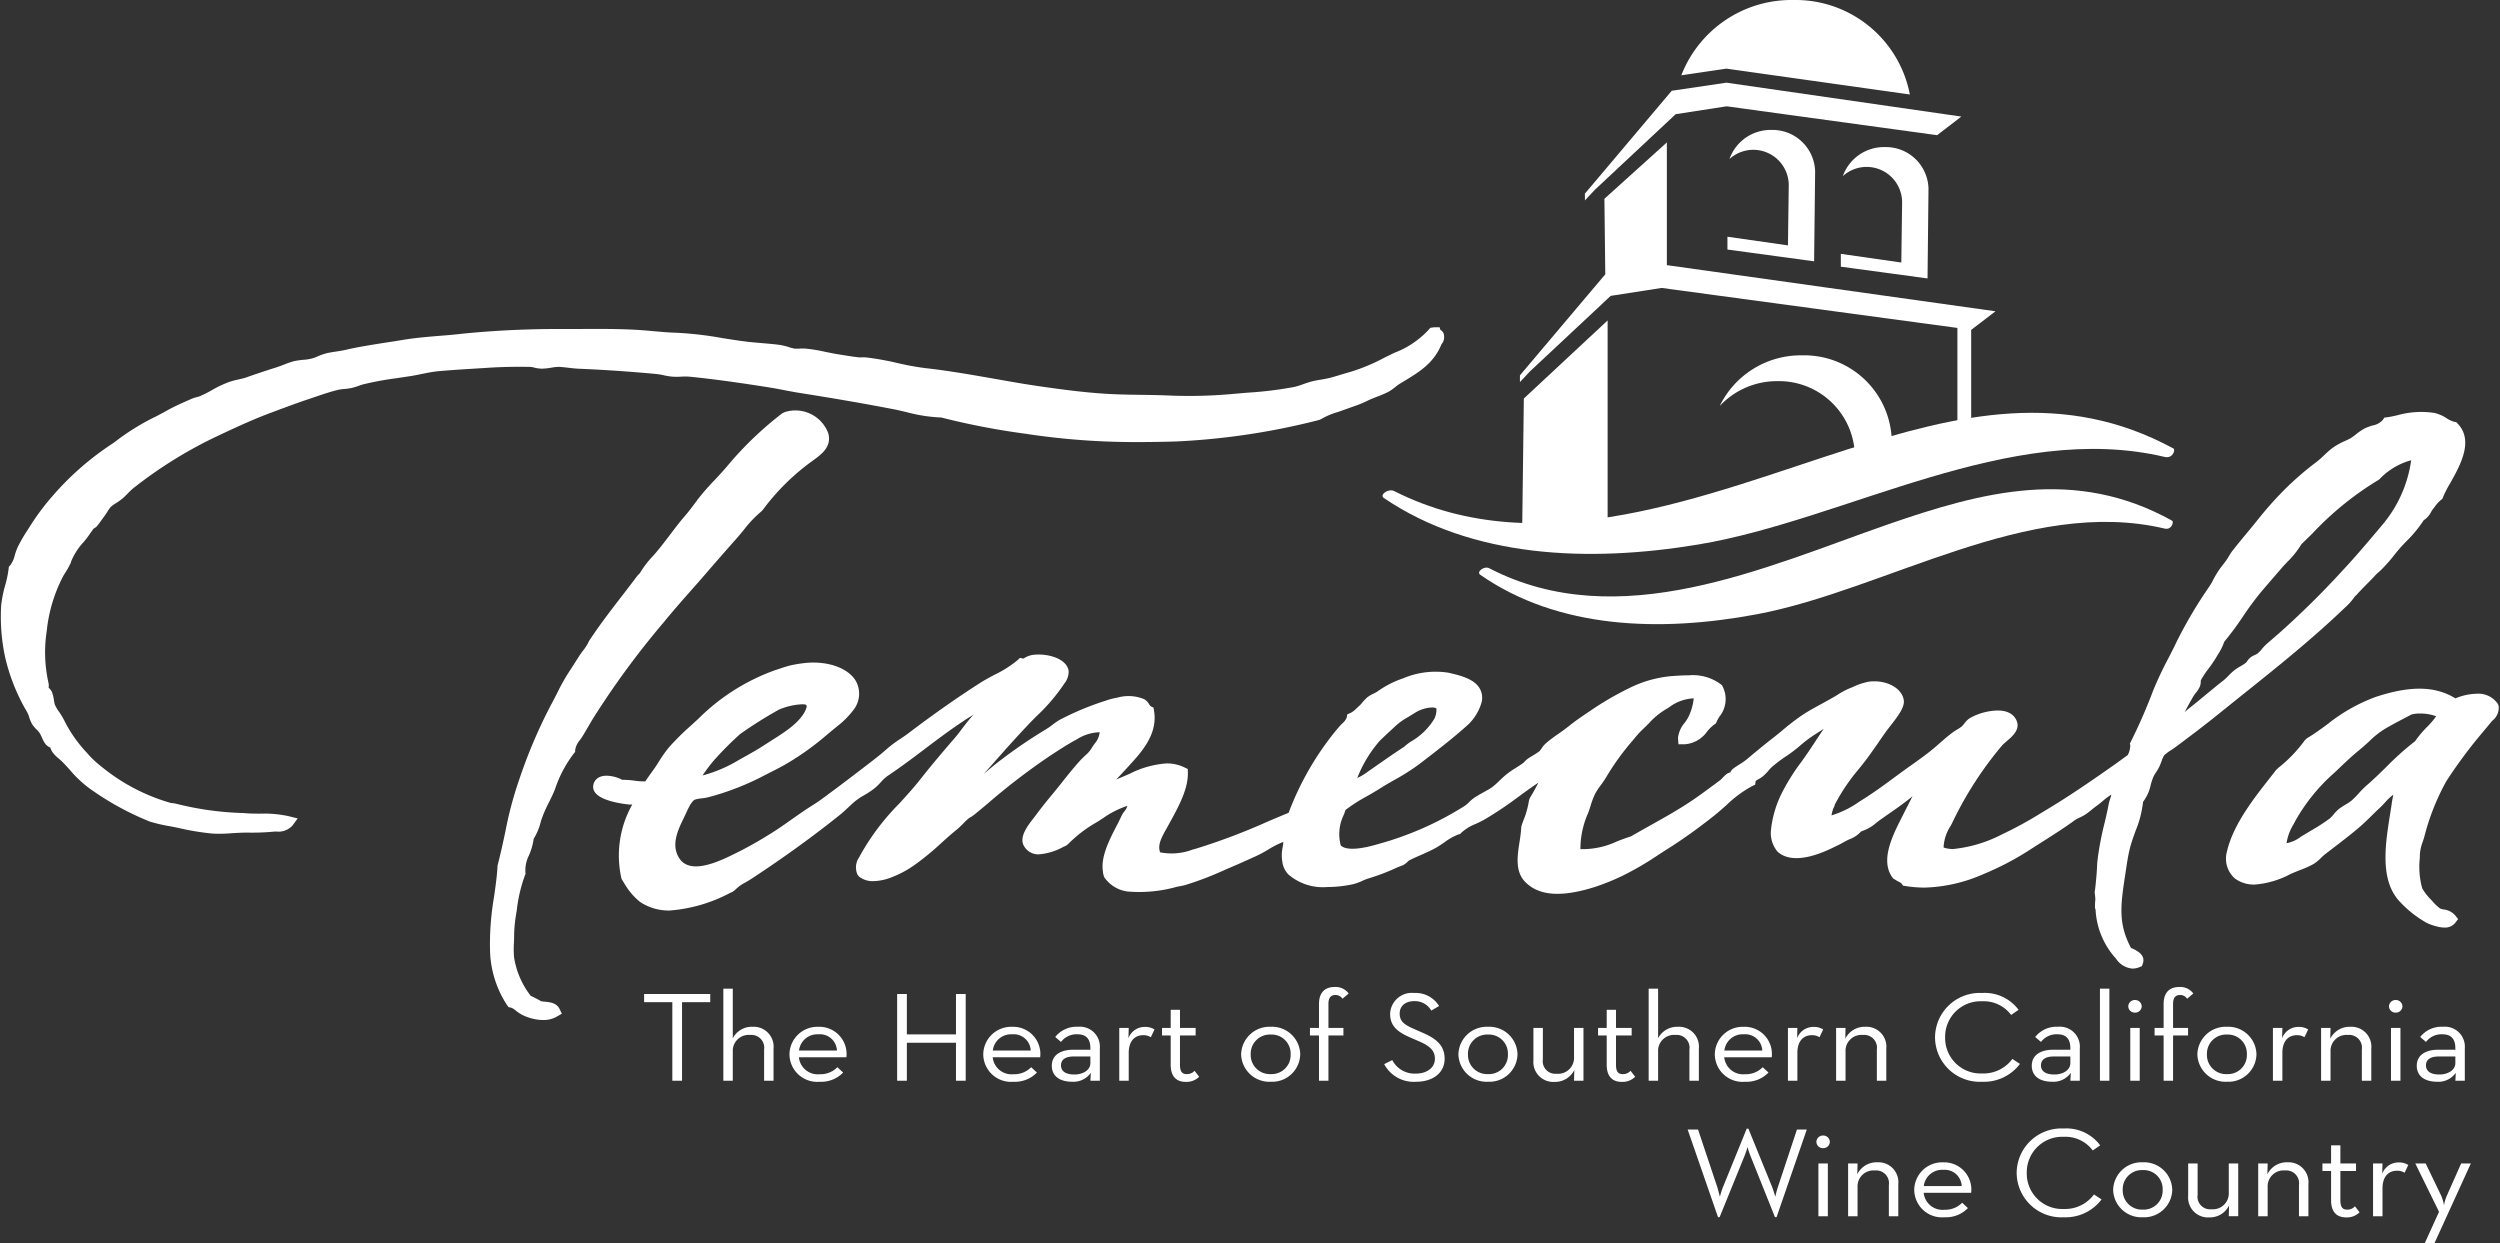 <?xml version="1.0" encoding="UTF-8"?>
<svg xmlns="http://www.w3.org/2000/svg" xmlns:xlink="http://www.w3.org/1999/xlink" width="260" height="129.302" viewBox="0 0 260 129.302">
  <rect x="0" y="0" width="260" height="129.302" fill="#333333" stroke="none"/>
  <defs>
    <clipPath id="clip-path">
      <path id="Path_3613" data-name="Path 3613" d="M0,83.757H260v-129.3H0Z" transform="translate(0 45.545)" fill="#fff"></path>
    </clipPath>
  </defs>
  <g id="Group_3210" data-name="Group 3210" transform="translate(2003.749 4729.251)">
    <g id="Group_3207" data-name="Group 3207" transform="translate(-2003.749 -4729.251)">
      <g id="Group_3206" data-name="Group 3206" clip-path="url(#clip-path)">
        <g id="Group_3158" data-name="Group 3158" transform="translate(174.857 0.001)">
          <path id="Path_3561" data-name="Path 3561" d="M3.126,4.623,22.208,7.312A12.109,12.109,0,0,0,10.067-2.514,12.281,12.281,0,0,0-1.56,5.316Z" transform="translate(1.56 2.514)" fill="#fff"></path>
        </g>
        <g id="Group_3159" data-name="Group 3159" transform="translate(179.655 13.513)">
          <path id="Path_3562" data-name="Path 3562" d="M3.044,0A4.539,4.539,0,0,0-1.309,3.024a3.688,3.688,0,0,1,6.166,2.72l-.084,6.263-6.293-.9V12.44l9.014,1.224L7.6,4.31A4.438,4.438,0,0,0,3.044,0" transform="translate(1.519)" fill="#fff"></path>
        </g>
        <g id="Group_3160" data-name="Group 3160" transform="translate(191.446 15.296)">
          <path id="Path_3563" data-name="Path 3563" d="M3.042,0A4.543,4.543,0,0,0-1.308,3.018,3.688,3.688,0,0,1,4.856,5.74l-.084,6.266-6.29-.9V12.44L7.5,13.661l.1-9.354A4.438,4.438,0,0,0,3.042,0" transform="translate(1.518)" fill="#fff"></path>
        </g>
        <g id="Group_3161" data-name="Group 3161" transform="translate(164.823 8.598)">
          <path id="Path_3564" data-name="Path 3564" d="M26.119,2.284,1.685-1.242-4-.4l-9.032,10.7.006.7,1.051-1.121,8.386-7.844,5.3-.82L23.6,4.22Z" transform="translate(13.036 1.242)" fill="#fff"></path>
        </g>
        <g id="Group_3162" data-name="Group 3162" transform="translate(158.311 33.326)">
          <path id="Path_3565" data-name="Path 3565" d="M.966,13.9A46.824,46.824,0,0,0,8.4,13.257V-7.561L-.314.559-.482,13.868C0,13.885.473,13.9.966,13.9" transform="translate(0.482 7.561)" fill="#fff"></path>
        </g>
        <g id="Group_3163" data-name="Group 3163" transform="translate(178.853 36.956)">
          <path id="Path_3566" data-name="Path 3566" d="M4,1.738a7.9,7.9,0,0,1,8.017,7.1c1.253-.389,2.547-.772,3.869-1.141A9.108,9.108,0,0,0,6.547-.945,9.374,9.374,0,0,0-2,4.321,8.151,8.151,0,0,1,4,1.738" transform="translate(1.998 0.945)" fill="#fff"></path>
        </g>
        <g id="Group_3164" data-name="Group 3164" transform="translate(158.073 14.812)">
          <path id="Path_3567" data-name="Path 3567" d="M32.992,11.376l-34.178-4.8V-6.186L-7.68-.326l.09,7.856-8.876,10.507,0,.7,1.051-1.119,8.389-7.847,5.3-.823,30.757,4.159V23.03c.475-.085.955-.159,1.433-.23V13.3l.012,0Z" transform="translate(16.466 6.186)" fill="#fff"></path>
        </g>
        <g id="Group_3165" data-name="Group 3165" transform="translate(66.988 103.377)">
          <path id="Path_3568" data-name="Path 3568" d="M1.958.55H-.977V-.3H5.9V.55H2.967V8.72H1.958Z" transform="translate(0.977 0.299)" fill="#fff"></path>
        </g>
        <g id="Group_3166" data-name="Group 3166" transform="translate(75.228 102.82)">
          <path id="Path_3569" data-name="Path 3569" d="M0,0H.982V5.158A2.227,2.227,0,0,1,3.046,3.966,2.07,2.07,0,0,1,5.22,6.234V9.576H4.238V6.339A1.331,1.331,0,0,0,2.793,4.815,1.657,1.657,0,0,0,.982,6.552V9.576H0Z" fill="#fff"></path>
        </g>
        <g id="Group_3167" data-name="Group 3167" transform="translate(82.105 106.785)">
          <path id="Path_3570" data-name="Path 3570" d="M3.294,1.6A1.774,1.774,0,0,0,1.357-.085,1.911,1.911,0,0,0-.65,1.6ZM1.5,4.065a2.439,2.439,0,0,0,1.838-.73l.6.556A3.168,3.168,0,0,1,1.5,4.849,2.887,2.887,0,0,1-1.644,2a2.9,2.9,0,0,1,3-2.865A2.83,2.83,0,0,1,4.276,2.3H-.662A1.967,1.967,0,0,0,1.5,4.065" transform="translate(1.644 0.869)" fill="#fff"></path>
        </g>
        <g id="Group_3168" data-name="Group 3168" transform="translate(93.304 103.377)">
          <path id="Path_3571" data-name="Path 3571" d="M0,0H1.009V4.2H6.118V0H7.128V9.019H6.118V5.068H1.009V9.019H0Z" fill="#fff"></path>
        </g>
        <g id="Group_3169" data-name="Group 3169" transform="translate(102.259 106.785)">
          <path id="Path_3572" data-name="Path 3572" d="M3.294,1.6A1.774,1.774,0,0,0,1.357-.085,1.911,1.911,0,0,0-.65,1.6ZM1.5,4.065a2.439,2.439,0,0,0,1.838-.73l.6.556A3.168,3.168,0,0,1,1.5,4.849,2.887,2.887,0,0,1-1.644,2a2.9,2.9,0,0,1,3-2.865A2.83,2.83,0,0,1,4.276,2.3H-.662A1.967,1.967,0,0,0,1.5,4.065" transform="translate(1.644 0.869)" fill="#fff"></path>
        </g>
        <g id="Group_3170" data-name="Group 3170" transform="translate(109.388 106.785)">
          <path id="Path_3573" data-name="Path 3573" d="M1.517,2C.772,2,.2,2.255.2,2.917c0,.625.49.957,1.4.957.9,0,1.655-.466,1.655-1.181V2Zm1.739-.835c0-1.062-.5-1.473-1.361-1.473A2.021,2.021,0,0,0,.2.489l-.6-.517a2.817,2.817,0,0,1,2.37-1.062A2.079,2.079,0,0,1,4.238,1.154v3.37H3.256L3.3,3.7a2.2,2.2,0,0,1-1.922.928C.141,4.629-.757,4.1-.757,2.957S.225,1.3,1.445,1.3H3.256Z" transform="translate(0.757 1.089)" fill="#fff"></path>
        </g>
        <g id="Group_3171" data-name="Group 3171" transform="translate(116.404 106.8)">
          <path id="Path_3574" data-name="Path 3574" d="M0,.068H.982L.955,1.141a1.79,1.79,0,0,1,1.7-1.178A1.764,1.764,0,0,1,3.664.227l-.381.809a1.41,1.41,0,0,0-.8-.213c-.829,0-1.5.556-1.5,1.845v2.89H0Z" transform="translate(0 0.037)" fill="#fff"></path>
        </g>
        <g id="Group_3172" data-name="Group 3172" transform="translate(120.853 105.021)">
          <path id="Path_3575" data-name="Path 3575" d="M.6,3.7V.655H-.3V-.129H.6V-2.014h.967V-.129H3.194V.655H1.566V3.718c0,.73.267.954.688.954a1.061,1.061,0,0,0,.829-.344l.478.622a1.873,1.873,0,0,1-1.4.531C1.272,5.481.6,5,.6,3.7" transform="translate(0.299 2.014)" fill="#fff"></path>
        </g>
        <g id="Group_3173" data-name="Group 3173" transform="translate(129.079 106.786)">
          <path id="Path_3576" data-name="Path 3576" d="M3.434,1.856A1.976,1.976,0,0,0,1.371-.2,1.991,1.991,0,0,0-.72,1.856,1.991,1.991,0,0,0,1.371,3.911,1.976,1.976,0,0,0,3.434,1.856m-5.148,0A2.945,2.945,0,0,1,1.371-1.009,2.931,2.931,0,0,1,4.431,1.856a2.919,2.919,0,0,1-3.061,2.85,2.933,2.933,0,0,1-3.085-2.85" transform="translate(1.714 1.009)" fill="#fff"></path>
        </g>
        <g id="Group_3174" data-name="Group 3174" transform="translate(136.235 102.648)">
          <path id="Path_3577" data-name="Path 3577" d="M.627,3.264h-.94V2.481h.94V-.012c0-1.232.661-1.763,1.613-1.763A1.686,1.686,0,0,1,3.715-1.1l-.646.545A.839.839,0,0,0,2.324-.94c-.421,0-.715.227-.715.928V2.481H3.168v.784H1.609v4.71H.627Z" transform="translate(0.313 1.775)" fill="#fff"></path>
        </g>
        <g id="Group_3175" data-name="Group 3175" transform="translate(143.954 103.27)">
          <path id="Path_3578" data-name="Path 3578" d="M0,4.794l.841-.423A2.608,2.608,0,0,0,3.3,5.777c1.108,0,1.976-.585,1.976-1.539,0-.917-.6-1.38-1.8-1.882l-.757-.332C1.361,1.439.619.817.619-.444A2.263,2.263,0,0,1,3.13-2.607,2.842,2.842,0,0,1,5.71-1.253L4.9-.776A1.96,1.96,0,0,0,3.13-1.758c-.94,0-1.517.517-1.517,1.286,0,.8.451,1.155,1.517,1.618l.757.332c1.586.664,2.4,1.405,2.4,2.76,0,1.485-1.25,2.388-2.962,2.388A3.483,3.483,0,0,1,0,4.794" transform="translate(0 2.607)" fill="#fff"></path>
        </g>
        <g id="Group_3176" data-name="Group 3176" transform="translate(151.675 106.786)">
          <path id="Path_3579" data-name="Path 3579" d="M3.434,1.856A1.976,1.976,0,0,0,1.371-.2,1.991,1.991,0,0,0-.72,1.856,1.991,1.991,0,0,0,1.371,3.911,1.976,1.976,0,0,0,3.434,1.856m-5.148,0A2.945,2.945,0,0,1,1.371-1.009,2.931,2.931,0,0,1,4.431,1.856a2.919,2.919,0,0,1-3.061,2.85,2.933,2.933,0,0,1-3.085-2.85" transform="translate(1.714 1.009)" fill="#fff"></path>
        </g>
        <g id="Group_3177" data-name="Group 3177" transform="translate(159.476 106.907)">
          <path id="Path_3580" data-name="Path 3580" d="M0,2.181V-1.186H.982V2.087A1.305,1.305,0,0,0,2.415,3.575,1.656,1.656,0,0,0,4.223,1.838V-1.186h.982V4.3H4.223l.03-1.113A2.231,2.231,0,0,1,2.175,4.424,2.064,2.064,0,0,1,0,2.181" transform="translate(0 1.186)" fill="#fff"></path>
        </g>
        <g id="Group_3178" data-name="Group 3178" transform="translate(166.199 105.021)">
          <path id="Path_3581" data-name="Path 3581" d="M.6,3.7V.655H-.3V-.129H.6V-2.014h.967V-.129H3.194V.655H1.566V3.718c0,.73.267.954.688.954a1.061,1.061,0,0,0,.829-.344l.478.622a1.873,1.873,0,0,1-1.4.531C1.272,5.481.6,5,.6,3.7" transform="translate(0.299 2.014)" fill="#fff"></path>
        </g>
        <g id="Group_3179" data-name="Group 3179" transform="translate(171.461 102.82)">
          <path id="Path_3582" data-name="Path 3582" d="M0,0H.982V5.158A2.23,2.23,0,0,1,3.046,3.966,2.07,2.07,0,0,1,5.22,6.234V9.576H4.238V6.339A1.331,1.331,0,0,0,2.793,4.815,1.657,1.657,0,0,0,.982,6.552V9.576H0Z" fill="#fff"></path>
        </g>
        <g id="Group_3180" data-name="Group 3180" transform="translate(178.34 106.785)">
          <path id="Path_3583" data-name="Path 3583" d="M3.294,1.6A1.774,1.774,0,0,0,1.357-.085,1.911,1.911,0,0,0-.65,1.6ZM1.5,4.065a2.439,2.439,0,0,0,1.838-.73l.6.556A3.168,3.168,0,0,1,1.5,4.849,2.887,2.887,0,0,1-1.644,2a2.9,2.9,0,0,1,3-2.865A2.83,2.83,0,0,1,4.276,2.3H-.662A1.967,1.967,0,0,0,1.5,4.065" transform="translate(1.644 0.869)" fill="#fff"></path>
        </g>
        <g id="Group_3181" data-name="Group 3181" transform="translate(185.945 106.8)">
          <path id="Path_3584" data-name="Path 3584" d="M0,.068H.982L.955,1.141a1.79,1.79,0,0,1,1.7-1.178A1.764,1.764,0,0,1,3.664.227l-.381.809a1.41,1.41,0,0,0-.8-.213c-.829,0-1.5.556-1.5,1.845v2.89H0Z" transform="translate(0 0.037)" fill="#fff"></path>
        </g>
        <g id="Group_3182" data-name="Group 3182" transform="translate(190.954 106.786)">
          <path id="Path_3585" data-name="Path 3585" d="M0,.077H.982L.955,1.2A2.234,2.234,0,0,1,3.046-.042,2.07,2.07,0,0,1,5.22,2.226V5.568H4.238V2.331A1.331,1.331,0,0,0,2.793.807,1.657,1.657,0,0,0,.982,2.544V5.568H0Z" transform="translate(0 0.042)" fill="#fff"></path>
        </g>
        <g id="Group_3183" data-name="Group 3183" transform="translate(201.243 103.27)">
          <path id="Path_3586" data-name="Path 3586" d="M0,2.99A4.654,4.654,0,0,1,4.9-1.626,4.364,4.364,0,0,1,8.686.126L7.915.657A3.554,3.554,0,0,0,4.9-.763,3.688,3.688,0,0,0,1.051,2.99,3.688,3.688,0,0,0,4.9,6.743a3.732,3.732,0,0,0,3.145-1.51l.787.517A4.678,4.678,0,0,1,4.9,7.606,4.654,4.654,0,0,1,0,2.99" transform="translate(0 1.626)" fill="#fff"></path>
        </g>
        <g id="Group_3184" data-name="Group 3184" transform="translate(211.305 106.785)">
          <path id="Path_3587" data-name="Path 3587" d="M1.517,2C.772,2,.2,2.255.2,2.917c0,.625.49.957,1.4.957.9,0,1.655-.466,1.655-1.181V2Zm1.739-.835c0-1.062-.5-1.473-1.361-1.473A2.021,2.021,0,0,0,.2.489l-.6-.517a2.817,2.817,0,0,1,2.37-1.062A2.079,2.079,0,0,1,4.238,1.154v3.37H3.256L3.3,3.7a2.2,2.2,0,0,1-1.922.928C.141,4.629-.757,4.1-.757,2.957S.225,1.3,1.445,1.3H3.256Z" transform="translate(0.757 1.089)" fill="#fff"></path>
        </g>
        <path id="Path_3588" data-name="Path 3588" d="M72.71-9.328h.982V.248H72.71Z" transform="translate(145.684 112.148)" fill="#fff"></path>
        <path id="Path_3589" data-name="Path 3589" d="M73.9-6.008h.982V-.517H73.9Zm-.21-2.243a.684.684,0,0,1,.7-.661.685.685,0,0,1,.7.661.674.674,0,0,1-.7.65.673.673,0,0,1-.7-.65" transform="translate(147.649 112.913)" fill="#fff"></path>
        <g id="Group_3185" data-name="Group 3185" transform="translate(224.077 102.648)">
          <path id="Path_3590" data-name="Path 3590" d="M.627,3.264h-.94V2.481h.94V-.012c0-1.232.661-1.763,1.613-1.763A1.686,1.686,0,0,1,3.715-1.1l-.646.545A.839.839,0,0,0,2.324-.94c-.421,0-.715.227-.715.928V2.481H3.168v.784H1.609v4.71H.627Z" transform="translate(0.313 1.775)" fill="#fff"></path>
        </g>
        <g id="Group_3186" data-name="Group 3186" transform="translate(228.527 106.786)">
          <path id="Path_3591" data-name="Path 3591" d="M3.434,1.856A1.976,1.976,0,0,0,1.371-.2,1.991,1.991,0,0,0-.72,1.856,1.991,1.991,0,0,0,1.371,3.911,1.976,1.976,0,0,0,3.434,1.856m-5.148,0A2.945,2.945,0,0,1,1.371-1.009,2.931,2.931,0,0,1,4.431,1.856a2.919,2.919,0,0,1-3.061,2.85,2.933,2.933,0,0,1-3.085-2.85" transform="translate(1.714 1.009)" fill="#fff"></path>
        </g>
        <g id="Group_3187" data-name="Group 3187" transform="translate(236.384 106.8)">
          <path id="Path_3592" data-name="Path 3592" d="M0,.068H.982L.955,1.141a1.79,1.79,0,0,1,1.7-1.178A1.764,1.764,0,0,1,3.664.227l-.381.809a1.41,1.41,0,0,0-.8-.213c-.829,0-1.5.556-1.5,1.845v2.89H0Z" transform="translate(0 0.037)" fill="#fff"></path>
        </g>
        <g id="Group_3188" data-name="Group 3188" transform="translate(241.394 106.786)">
          <path id="Path_3593" data-name="Path 3593" d="M0,.077H.982L.955,1.2A2.234,2.234,0,0,1,3.046-.042,2.07,2.07,0,0,1,5.22,2.226V5.568H4.238V2.331A1.331,1.331,0,0,0,2.793.807,1.657,1.657,0,0,0,.982,2.544V5.568H0Z" transform="translate(0 0.042)" fill="#fff"></path>
        </g>
        <path id="Path_3594" data-name="Path 3594" d="M82.928-6.008h.982V-.517h-.982Zm-.21-2.243a.684.684,0,0,1,.7-.661.685.685,0,0,1,.7.661.674.674,0,0,1-.7.65.673.673,0,0,1-.7-.65" transform="translate(165.736 112.913)" fill="#fff"></path>
        <g id="Group_3189" data-name="Group 3189" transform="translate(251.345 106.785)">
          <path id="Path_3595" data-name="Path 3595" d="M1.517,2C.772,2,.2,2.255.2,2.917c0,.625.49.957,1.4.957.9,0,1.655-.466,1.655-1.181V2Zm1.739-.835c0-1.062-.5-1.473-1.361-1.473A2.021,2.021,0,0,0,.2.489l-.6-.517a2.817,2.817,0,0,1,2.37-1.062A2.079,2.079,0,0,1,4.238,1.154v3.37H3.256L3.3,3.7a2.2,2.2,0,0,1-1.922.928C.141,4.629-.757,4.1-.757,2.957S.225,1.3,1.445,1.3H3.256Z" transform="translate(0.757 1.089)" fill="#fff"></path>
        </g>
        <g id="Group_3190" data-name="Group 3190" transform="translate(175.516 117.378)">
          <path id="Path_3596" data-name="Path 3596" d="M0,.061H1.081L3.088,6.068c.111.386.252.928.267.982a7.891,7.891,0,0,1,.309-.982l2.481-6.1h.171L8.8,6.068c.141.372.3.928.309.982.015-.054.141-.61.267-.982L11.366.061H12.39L9.248,9.171H9.08L6.512,2.752a6.847,6.847,0,0,1-.282-.874c-.012.04-.153.531-.294.874L3.325,9.171H3.157Z" transform="translate(0 0.033)" fill="#fff"></path>
        </g>
        <path id="Path_3597" data-name="Path 3597" d="M63.1-1.041h.982V4.45H63.1Zm-.21-2.243a.685.685,0,0,1,.7-.664.686.686,0,0,1,.7.664.676.676,0,0,1-.7.65.675.675,0,0,1-.7-.65" transform="translate(126.014 122.042)" fill="#fff"></path>
        <g id="Group_3191" data-name="Group 3191" transform="translate(192.203 120.88)">
          <path id="Path_3598" data-name="Path 3598" d="M0,.077H.982L.955,1.2A2.234,2.234,0,0,1,3.046-.042,2.07,2.07,0,0,1,5.22,2.226V5.568H4.238V2.331A1.331,1.331,0,0,0,2.793.807,1.657,1.657,0,0,0,.982,2.544V5.568H0Z" transform="translate(0 0.042)" fill="#fff"></path>
        </g>
        <g id="Group_3192" data-name="Group 3192" transform="translate(199.081 120.88)">
          <path id="Path_3599" data-name="Path 3599" d="M3.294,1.6A1.774,1.774,0,0,0,1.357-.085,1.911,1.911,0,0,0-.65,1.6ZM1.5,4.065a2.439,2.439,0,0,0,1.838-.73l.6.556A3.167,3.167,0,0,1,1.5,4.846,2.886,2.886,0,0,1-1.644,2a2.9,2.9,0,0,1,3-2.865A2.83,2.83,0,0,1,4.276,2.3H-.662A1.967,1.967,0,0,0,1.5,4.065" transform="translate(1.644 0.869)" fill="#fff"></path>
        </g>
        <g id="Group_3193" data-name="Group 3193" transform="translate(209.733 117.365)">
          <path id="Path_3600" data-name="Path 3600" d="M0,2.99A4.654,4.654,0,0,1,4.9-1.626,4.364,4.364,0,0,1,8.686.126L7.915.657A3.554,3.554,0,0,0,4.9-.763,3.688,3.688,0,0,0,1.051,2.99,3.688,3.688,0,0,0,4.9,6.743,3.727,3.727,0,0,0,8.041,5.23l.787.52A4.678,4.678,0,0,1,4.9,7.606,4.654,4.654,0,0,1,0,2.99" transform="translate(0 1.626)" fill="#fff"></path>
        </g>
        <g id="Group_3194" data-name="Group 3194" transform="translate(219.769 120.88)">
          <path id="Path_3601" data-name="Path 3601" d="M3.434,1.856A1.976,1.976,0,0,0,1.371-.2,1.991,1.991,0,0,0-.72,1.856,1.991,1.991,0,0,0,1.371,3.911,1.976,1.976,0,0,0,3.434,1.856m-5.148,0A2.945,2.945,0,0,1,1.371-1.009,2.931,2.931,0,0,1,4.431,1.856a2.919,2.919,0,0,1-3.061,2.85,2.933,2.933,0,0,1-3.085-2.85" transform="translate(1.714 1.009)" fill="#fff"></path>
        </g>
        <g id="Group_3195" data-name="Group 3195" transform="translate(227.57 121.001)">
          <path id="Path_3602" data-name="Path 3602" d="M0,2.181V-1.186H.982V2.087A1.305,1.305,0,0,0,2.415,3.575,1.656,1.656,0,0,0,4.223,1.838V-1.186h.982V4.3H4.223l.03-1.113A2.234,2.234,0,0,1,2.175,4.424,2.064,2.064,0,0,1,0,2.181" transform="translate(0 1.186)" fill="#fff"></path>
        </g>
        <g id="Group_3196" data-name="Group 3196" transform="translate(234.854 120.88)">
          <path id="Path_3603" data-name="Path 3603" d="M0,.077H.982L.955,1.2A2.234,2.234,0,0,1,3.046-.042,2.07,2.07,0,0,1,5.22,2.226V5.568H4.238V2.331A1.331,1.331,0,0,0,2.793.807,1.657,1.657,0,0,0,.982,2.544V5.568H0Z" transform="translate(0 0.042)" fill="#fff"></path>
        </g>
        <g id="Group_3197" data-name="Group 3197" transform="translate(241.534 119.115)">
          <path id="Path_3604" data-name="Path 3604" d="M.6,3.7V.655H-.3V-.129H.6V-2.014h.967V-.129H3.194V.655H1.566V3.718c0,.727.267.954.688.954a1.052,1.052,0,0,0,.829-.346l.478.625a1.878,1.878,0,0,1-1.4.531C1.272,5.481.6,5,.6,3.7" transform="translate(0.299 2.014)" fill="#fff"></path>
        </g>
        <g id="Group_3198" data-name="Group 3198" transform="translate(246.797 120.895)">
          <path id="Path_3605" data-name="Path 3605" d="M0,.068H.982L.955,1.141a1.79,1.79,0,0,1,1.7-1.178A1.764,1.764,0,0,1,3.664.227l-.381.809a1.41,1.41,0,0,0-.8-.213c-.829,0-1.5.556-1.5,1.845v2.89H0Z" transform="translate(0 0.037)" fill="#fff"></path>
        </g>
        <g id="Group_3199" data-name="Group 3199" transform="translate(251.19 120.998)">
          <path id="Path_3606" data-name="Path 3606" d="M1.647,3.257-.822-1.771H.256L1.9,1.639a5.478,5.478,0,0,1,.267.928,4.288,4.288,0,0,1,.267-.928l1.514-3.41H4.957l-3.788,8.3H.16Z" transform="translate(0.822 1.771)" fill="#fff"></path>
        </g>
        <g id="Group_3200" data-name="Group 3200" transform="translate(0.073 34.037)">
          <path id="Path_3607" data-name="Path 3607" d="M15.164,34.121c-.267,0-.541-.011-.808-.031a26.251,26.251,0,0,1-3.406-.568c-.312-.068-.631-.128-.952-.19a16.146,16.146,0,0,1-2.045-.474,29.751,29.751,0,0,1-5.809-3.12,11.716,11.716,0,0,1-2.49-2.226c-.261-.287-.538-.6-.847-.908-.111-.111-.222-.2-.333-.3a4.009,4.009,0,0,1-.6-.591,1.667,1.667,0,0,1-.234-.423,1.24,1.24,0,0,0-.069-.145,1.3,1.3,0,0,1-.478-.349,3.417,3.417,0,0,1-.39-.713,3.663,3.663,0,0,0-.225-.446,3.219,3.219,0,0,0-.3-.344,2.931,2.931,0,0,1-.493-.6,3.778,3.778,0,0,1-.294-.707,2.851,2.851,0,0,0-.2-.5,20.036,20.036,0,0,1-2.316-5.811,20.155,20.155,0,0,1-.4-5.232A12.384,12.384,0,0,1-7.108,8.3a11.2,11.2,0,0,0,.366-1.754l.021-.19.135-.148A2.757,2.757,0,0,0-6.1,5.143a5.753,5.753,0,0,1,.288-.806A16.533,16.533,0,0,1-4.693,2.412a25.263,25.263,0,0,1,2.5-3.4A29.887,29.887,0,0,1,4.2-6.551,24.253,24.253,0,0,1,8.6-9.29c.427-.224.862-.454,1.283-.693.817-.443,1.589-.772,2.4-1.13a3.74,3.74,0,0,1,.541-.176,2.24,2.24,0,0,0,.348-.108,12.539,12.539,0,0,0,1.247-.633,11.515,11.515,0,0,1,1.826-.857,8.232,8.232,0,0,1,.886-.233c.291-.068.583-.131.856-.224,1.012-.361,2.039-.7,3.109-1.039l.228-.077c.21-.068.411-.153.613-.23a9.849,9.849,0,0,1,1-.341,8.558,8.558,0,0,1,.991-.142,4.7,4.7,0,0,0,.856-.131,3.637,3.637,0,0,0,.646-.238,5.871,5.871,0,0,1,.94-.321c.324-.074.658-.125,1-.176s.673-.105,1.036-.19c1.165-.275,2.613-.5,4.145-.744.589-.088,1.177-.176,1.76-.278,1.213-.2,2.481-.307,3.706-.409.856-.065,1.721-.139,2.571-.241a100.655,100.655,0,0,1,10.528-.471l3.247-.011c1.2,0,2.8.009,4.409.108.523.031,1.048.082,1.571.128.733.062,1.466.136,2.217.156a36.414,36.414,0,0,1,4.875.554c.829.131,1.664.267,2.508.369.532.068,1.069.111,1.6.156.685.06,1.364.111,2.027.21a7.248,7.248,0,0,1,.8.2,4.051,4.051,0,0,0,.643.17l.43,0a4.394,4.394,0,0,1,.724,0A15.606,15.606,0,0,1,78.183-16c.381.077.766.156,1.15.224l.586.094c.616.1,1.222.2,1.811.261l.508-.009.168.009a28.434,28.434,0,0,1,3.271.582,28.222,28.222,0,0,0,2.9.531c2.406.267,4.815.693,7.149,1.1,1.685.3,3.37.6,5.064.835,2.1.3,4.343.6,6.581.735,1.213.077,2.439.094,3.67.111,1.009.014,2.027.028,3.049.077a50.5,50.5,0,0,0,6.644-.185l1.385-.119a39.02,39.02,0,0,0,4.869-.6,7.6,7.6,0,0,0,.9-.281c.273-.1.55-.19.823-.267a8.676,8.676,0,0,1,1.036-.207c.273-.045.55-.1.835-.162.4-.1.823-.227,1.256-.361.312-.094.637-.19.967-.284a19.666,19.666,0,0,0,3.553-1.488c.339-.17.676-.329,1.024-.5a9.409,9.409,0,0,0,3.571-2.407l.156-.185.4-.06h.574l.066.261a.833.833,0,0,1,.336.361,1.161,1.161,0,0,1-.213,1.147c-.8,1.97-2.3,2.873-3.89,3.838l-.439.264a3.8,3.8,0,0,0-.46.335,4.588,4.588,0,0,1-.748.517,11.481,11.481,0,0,1-1.165.5c-.336.133-.679.261-.991.42a12.649,12.649,0,0,1-1.55.627l-.667.238c-.294.111-.592.213-.883.312a7.3,7.3,0,0,0-1.712.727l-.216.094a73.329,73.329,0,0,1-14.88,2.237c-1.246.034-2.5.06-3.746.06a75.288,75.288,0,0,1-11.612-.818l-.36-.054a75.742,75.742,0,0,1-8.7-1.681,16.064,16.064,0,0,1-3.58-.551c-.448-.108-.9-.21-1.337-.3-2.95-.571-6.136-1.124-10.032-1.74-.454-.074-.9-.162-1.352-.247-.393-.079-.787-.153-1.189-.224-3.466-.559-6.323-.951-8.735-1.187a5.771,5.771,0,0,0-.8,0,7.1,7.1,0,0,1-.952,0,7.073,7.073,0,0,1-.931-.153,6.525,6.525,0,0,0-.73-.122c-2.745-.256-5.383-.437-8.062-.548-.369-.017-.718-.06-1.075-.1-.321-.037-.646-.077-.982-.094a4.546,4.546,0,0,0-.814.088,6.79,6.79,0,0,1-.973.1,3.572,3.572,0,0,1-.778-.108,2.073,2.073,0,0,0-.433-.079l-.988-.009c-1.262,0-2.415.04-3.352.1l-1.727.108c-1.183.071-2.34.15-3.52.253-.541.057-1.057.156-1.586.264-.321.068-.655.131-1,.2-.565.091-1.129.17-1.691.258a31.764,31.764,0,0,0-3.514.647c-.156.04-.312.1-.469.153a6.76,6.76,0,0,1-.733.224,6.262,6.262,0,0,1-.751.1,4.815,4.815,0,0,0-.6.082c-.82.19-1.694.494-2.538.778l-.913.309c-.739.25-1.472.52-2.193.786L20.8-9.764c-2.211.806-4.277,1.791-6.278,2.737A45.62,45.62,0,0,0,6.258-1.844a6.2,6.2,0,0,0-.607.568c-.177.176-.345.355-.535.514a5.731,5.731,0,0,1-.679.491,3.325,3.325,0,0,0-.559.4,3.741,3.741,0,0,0-.354.5,5.914,5.914,0,0,1-.378.554c-.078.105-.159.216-.243.335-.138.2-.285.4-.451.6a.983.983,0,0,1-.345.256c-.129.168-.243.332-.36.494-.147.216-.294.429-.457.63l-.249.3A6.68,6.68,0,0,0-.181,5.654l-.057.133a.757.757,0,0,1-.039.145A8.094,8.094,0,0,1-.833,6.943c-.087.139-.18.284-.261.432a15.672,15.672,0,0,0-1.679,5.6,14.545,14.545,0,0,0,.183,5.493,1.371,1.371,0,0,1,.006.468,1.247,1.247,0,0,1,.357.471,4.135,4.135,0,0,1,.192.8,2.732,2.732,0,0,0,.105.494,3.81,3.81,0,0,0,.415.71,8.036,8.036,0,0,1,.544.9A13.921,13.921,0,0,0,1.38,25.683a10.544,10.544,0,0,0,1.562,1.482,20.129,20.129,0,0,0,7.191,3.756,3.449,3.449,0,0,1,.589.088,31.893,31.893,0,0,0,6.965.957l.387.031c.445.031.892.031,1.343.031a12.14,12.14,0,0,1,2.98.267l.922.23-.544.741a1.967,1.967,0,0,1-1.652.625c-.105,0-.2,0-.291.009A24.054,24.054,0,0,1,18.1,34c-.547,0-1.012.028-1.475.051-.493.04-.979.068-1.466.068" transform="translate(7.568 18.554)" fill="#fff"></path>
        </g>
        <g id="Group_3201" data-name="Group 3201" transform="translate(50.937 42.733)">
          <path id="Path_3608" data-name="Path 3608" d="M3.706,41.037a5.108,5.108,0,0,1-2.139-.517,4.212,4.212,0,0,1-.736-.485,1.692,1.692,0,0,0-.457-.287L.113,39.7l-.156-.2a10.833,10.833,0,0,1-1.781-5.689A28.87,28.87,0,0,1-1.4,28.19c.162-1.155.315-2.248.357-3.211.333-1.3.58-2.444.82-3.566a38.437,38.437,0,0,1,1.463-5.471A53.138,53.138,0,0,1,4.5,8.289c.237-.426.454-.857.67-1.28A20.632,20.632,0,0,1,6.385,4.837c.351-.539.712-1.1,1.057-1.647.132-.21.279-.406.427-.6a4.47,4.47,0,0,0,.595-.96C9.581-.072,10.77-1.611,11.921-3.1c.5-.647,1.009-1.306,1.5-1.967a2.26,2.26,0,0,1,.234-.264,1.041,1.041,0,0,0,.117-.128,10.093,10.093,0,0,1,1.3-1.712c.174-.19.348-.383.517-.593.424-.505.823-1.036,1.228-1.567.52-.684,1.036-1.377,1.613-2.041.43-.5.811-1.011,1.207-1.542l.123-.173a25.074,25.074,0,0,1,1.793-2.053c.427-.46.862-.92,1.259-1.391a35.912,35.912,0,0,1,5.758-5.536l.264-.125a3.645,3.645,0,0,1,4.517,2.2c.393,1.4-.724,2.206-1.538,2.8l-.354.256a23.638,23.638,0,0,0-4.917,4.917l-.147.156a12.145,12.145,0,0,0-1.814,1.908c-.237.287-.478.579-.73.866-1.072,1.215-2.121,2.407-3.217,3.679-.5.585-1.033,1.181-1.574,1.794-.94,1.065-1.916,2.172-2.8,3.262A87.643,87.643,0,0,0,8.8,9.819l-.408.7c-.183.307-.366.636-.574.965a4.823,4.823,0,0,1-.306.449,2.054,2.054,0,0,0-.481,1.028l-.009.2-.135.159a12.683,12.683,0,0,0-1.949,3.691c-.192.5-.424.962-.658,1.434a13.066,13.066,0,0,0-.793,1.848l-.054.2a6.057,6.057,0,0,1-.715,1.689,6.632,6.632,0,0,1-.487,1.715,3.512,3.512,0,0,0-.378,1.769l.021.167-.063.145A15.548,15.548,0,0,0,.96,29.6l-.093.576A14.358,14.358,0,0,0,.681,32.3c0,.23-.009.48-.021.741a9.813,9.813,0,0,0,.018,1.488,8.721,8.721,0,0,0,1.733,3.994,10.877,10.877,0,0,1,1.084.559c.111.02.237.031.357.045.5.043,1.244.108,1.55.749l.243.5-.5.29a2.731,2.731,0,0,1-1.445.366" transform="translate(1.85 22.315)" fill="#fff"></path>
        </g>
        <g id="Group_3202" data-name="Group 3202" transform="translate(231.522 71.624)">
          <path id="Path_3609" data-name="Path 3609" d="M13.922,2.59a10.894,10.894,0,0,0-1.216,1.456A29.7,29.7,0,0,0,9.717,6.718c-.64.627-1.292,1.275-2.024,1.9a9.811,9.811,0,0,0-.868.872,8.576,8.576,0,0,1-.784.778,4.975,4.975,0,0,1-.55.363,8.06,8.06,0,0,0-.7.454,4.622,4.622,0,0,0-.583.6,3.021,3.021,0,0,1-.4.417A19.407,19.407,0,0,1,1.875,13.35l-1.033.622a3.556,3.556,0,0,1-1.514.69,5.332,5.332,0,0,1,.733-1.976l.2-.378A19.158,19.158,0,0,1,4.32,7.32l.448-.426c.694-.661,1.412-1.346,2.145-1.933.36-.3.682-.591,1-.88A9.037,9.037,0,0,1,9.6,2.746c.769-.446,1.322-.732,1.991-1.084l.724-.383a3.228,3.228,0,0,1,.9-.105,4.8,4.8,0,0,1,1.676.284,8.486,8.486,0,0,1-.967,1.133m7.464-2.2L21.308.18A2.434,2.434,0,0,0,19.095-.882a5.992,5.992,0,0,0-2.2.48C14.82-1.674,12.261-1.759,8.6-.55A17.887,17.887,0,0,0,3.578,2.292c-.724.531-1.4,1.025-2.136,1.462l-.21.2a14.5,14.5,0,0,1-2.757,2.87l-.243.233c-.231.3-.487.63-.76.974-1.565,2-3.7,4.724-4.331,7.464a2.748,2.748,0,0,0,.838,2.853A3.344,3.344,0,0,0-4,18.963a9.379,9.379,0,0,0,3.749-1.1c.309-.136.631-.267.946-.392a9.592,9.592,0,0,0,1.466-.661,4.423,4.423,0,0,0,.733-.6,5.353,5.353,0,0,1,.4-.369l.754-.579c.964-.735,1.889-1.445,2.784-2.2.493-.423.955-.872,1.412-1.326.252-.244.5-.491.754-.724.2-.185.387-.386.58-.593a5.632,5.632,0,0,1,.847-.8c-.009.114-.039.23-.06.349l-.06.326c-.051.38-.117.784-.183,1.2-.511,3.191-1.09,6.8.814,9.056a11.444,11.444,0,0,0,2.953,2.388,5.733,5.733,0,0,0,1.289.434,3.3,3.3,0,0,0,.571.06,1.349,1.349,0,0,0,1.141-.508l.282-.372-.294-.372a1.84,1.84,0,0,0-1.237-.63,1.789,1.789,0,0,1-.33-.094,4.706,4.706,0,0,1-.817-.769l-.189-.2a5.505,5.505,0,0,1-.868-1.144,8.388,8.388,0,0,1-.249-3.129l.009-.369a4.456,4.456,0,0,1,.285-1.3c.063-.187.129-.38.183-.579a24.212,24.212,0,0,1,2.274-5.74c.955-1.493,2.042-2.927,2.6-3.648.418-.531.829-1.025,1.234-1.51.273-.324.541-.644.8-.965.054-.065.117-.133.177-.2A1.686,1.686,0,0,0,21.386.387" transform="translate(6.949 1.408)" fill="#fff"></path>
        </g>
        <g id="Group_3203" data-name="Group 3203" transform="translate(61.697 42.826)">
          <path id="Path_3610" data-name="Path 3610" d="M124.109,7.63c-1.352,1.613-2.784,3.3-4.076,4.682a90.907,90.907,0,0,1-6.686,6.6l-1.165,1.008a5.732,5.732,0,0,0-.577.591,3.306,3.306,0,0,1-.484.5,1.417,1.417,0,0,1-.237.125,2.184,2.184,0,0,0-.411.219,1.707,1.707,0,0,0-.412.44.666.666,0,0,1-.117.145,3.833,3.833,0,0,1-.556.366,5.609,5.609,0,0,0-.709.466c-.2.165-.378.344-.559.528a5.5,5.5,0,0,1-.5.474c-.553.426-1.117.9-1.691,1.368s-1.138.948-1.718,1.4c-.2.148-.387.318-.583.485a.549.549,0,0,1-.06.057c.273-.522.568-1.059.877-1.6a2.793,2.793,0,0,1,.264-.378,2.943,2.943,0,0,0,.454-.718,1.7,1.7,0,0,0,.078-.593,8.466,8.466,0,0,1,.817-1.246,12.744,12.744,0,0,0,.82-1.207l.147-.25a5.654,5.654,0,0,0,.655-1.323,31.91,31.91,0,0,0,1.976-2.666,30.706,30.706,0,0,1,1.838-2.493c.529-.622,1.057-1.232,1.586-1.843l.562-.65c.189-.221.4-.44.613-.667a9.269,9.269,0,0,0,1.463-1.84c.39-.375.775-.744,1.159-1.13a32.333,32.333,0,0,1,6.827-5.53l.129-.094A7.087,7.087,0,0,1,127.124.89a13.233,13.233,0,0,1-3.016,6.74M-49.4,32.114a34.565,34.565,0,0,1,2.73-2.745,44.471,44.471,0,0,1,4.016-2.53,6.847,6.847,0,0,1,2.445-.568c.33,0,.436.054.424.085.024.034.084.125-.033.417-.553,1.349-2.145,2.351-3.547,3.239l-.724.463c-.733.483-1.526.928-2.3,1.357l-.384.213a14.286,14.286,0,0,1-3.8,1.627A17.264,17.264,0,0,1-49.4,32.114m69.213-2c.171-.179.6-.576.982-.937.264-.244.514-.471.661-.613a6.674,6.674,0,0,1,1.373-.979l.808-.5a3.626,3.626,0,0,1,1.655-.483,1.019,1.019,0,0,1,.454.094,2.13,2.13,0,0,1-.2,1.056,6.718,6.718,0,0,1-2.409,2.371,4.875,4.875,0,0,0-.739.565c-1.063.69-2.036,1.371-3.067,2.092l-1.081.755a4.252,4.252,0,0,1-.73.389,13.219,13.219,0,0,1,2.295-3.81M131.966-2.911l-.153-.162-.219-.037a2.738,2.738,0,0,1-.775-.363,4.07,4.07,0,0,0-1.253-.551,9.164,9.164,0,0,0-3.863.23c-.381.091-.742.168-1.069.213l-.3.04-.165.241a1.834,1.834,0,0,1-1.042.571,5.363,5.363,0,0,0-.865.324,6.09,6.09,0,0,0-.88.6,5.3,5.3,0,0,1-.6.429c-.192.1-.393.2-.6.287a6.963,6.963,0,0,0-1.355.786c-.276.221-.523.449-.778.693a10.259,10.259,0,0,1-.775.681,31.508,31.508,0,0,0-3.187,2.74,36.974,36.974,0,0,0-2.787,3.1c-.424.539-.865,1.07-1.3,1.593-.451.545-.9,1.09-1.346,1.652a4.747,4.747,0,0,0-.427.613,7.416,7.416,0,0,1-.661.962c-.165.213-.324.417-.481.653a9.784,9.784,0,0,0-.571.982l-.138.258c-.141.247-.309.485-.475.735l-.291.429a46.873,46.873,0,0,0-2.874,4.968c-.27.579-.568,1.153-.862,1.726a36.465,36.465,0,0,0-1.592,3.381,56.683,56.683,0,0,1-2.313,5.295l-.1.19.039.2a2.175,2.175,0,0,1-.261,1l-1.222.889c-2.271,1.6-4.614,3.234-7.284,4.838l-.454.273a40.493,40.493,0,0,1-4.166,2.274A14.051,14.051,0,0,1,79.5,41.323a2.973,2.973,0,0,1-1.006-.156,4.412,4.412,0,0,1,.739-2.26l.135-.256a37.48,37.48,0,0,1,5.265-8.162c.105-.1.234-.21.378-.338.574-.488,1.361-1.15,1.144-1.979-.1-.38-.493-1.255-2.03-1.255a6.222,6.222,0,0,0-2.893.786,2.134,2.134,0,0,0-.592.582,2.8,2.8,0,0,1-.267.3,3.308,3.308,0,0,1-.43.284c-.18.114-.36.221-.511.335-.517.386-1,.812-1.472,1.224l-.324.281c-.775.67-1.616,1.266-2.508,1.9-.39.275-.781.554-1.162.835l-.345.253c-1.1.815-2.238,1.655-3.415,2.4l-.475.3a10.087,10.087,0,0,1-2.889,1.428,3.077,3.077,0,0,1,.231-.826.784.784,0,0,0,.105-.29A20.03,20.03,0,0,1,69.7,32.974c.282-.349.562-.707.832-1.059.348-.474.7-.971,1.084-1.525.267-.392.556-.812.871-1.252.123-.17.282-.378.451-.593.9-1.144,1.532-2.013,1.412-2.725-.186-1.209-1.742-2.107-3.565-1.911a6.609,6.609,0,0,0-1.67.537l-.369.153a8.234,8.234,0,0,0-1.307.7c-.147.091-.285.176-.433.258-.381.221-.772.429-1.153.644-.757.409-1.472.8-2.109,1.229a23.652,23.652,0,0,0-2.018,1.556c-.285.233-.571.463-.85.69-1.006.781-1.922,1.533-2.85,2.319a7.321,7.321,0,0,1-.721.505c-.246.156-.493.309-.715.483a.856.856,0,0,0-.273.369,1.019,1.019,0,0,0-.421.2,4,4,0,0,0-.381.358,2.133,2.133,0,0,1-.285.275l-.664.491c-.751.551-1.5,1.116-2.244,1.61-1.415.957-2.871,1.766-4.283,2.555-.694.389-1.379.772-2.051,1.164-.466.145-.94.326-1.433.511a8.4,8.4,0,0,1-3.83.818,9.146,9.146,0,0,1,.814-3.779c.078-.221.153-.449.228-.681a8.074,8.074,0,0,1,.517-1.351,7.232,7.232,0,0,1,.562-.846,10.085,10.085,0,0,0,.6-.891A26.131,26.131,0,0,1,46.108,30.1l.216-.256a9.942,9.942,0,0,1,.811-.9c.258-.238.484-.471.7-.684a7.741,7.741,0,0,1,1.721-1.437l.36-.216a4.575,4.575,0,0,1,2.592-.954,5.672,5.672,0,0,1-.514,1.857,3.867,3.867,0,0,1-.433.69,2.933,2.933,0,0,0-.688,1.567l.048.659h.694a3.11,3.11,0,0,0,2.3-1.343,4.29,4.29,0,0,1,.736-.713l.153-.1.078-.162a4.759,4.759,0,0,1,.282-.528,2.908,2.908,0,0,0,.276-3.3,4.85,4.85,0,0,0-3.436-1.022c-.58,0-1.189.037-1.8.082a12.223,12.223,0,0,0-4.442,1.269,31.616,31.616,0,0,0-3.98,2.319c-.775.52-1.571,1.053-2.3,1.644-.351.278-.718.539-1.072.789a13.423,13.423,0,0,0-1.289.977,2.673,2.673,0,0,0-.445.534,1.811,1.811,0,0,1-.219.281,6.235,6.235,0,0,1-.667.437c-.222.136-.427.258-.586.378a2.638,2.638,0,0,0-.282.261c-.042.048-.084.094-.108.116-.246.185-.514.355-.781.525a8.967,8.967,0,0,0-.988.681c-.279.221-.511.449-.748.667a6.967,6.967,0,0,1-.778.69c-.27.185-.565.344-.865.511-.333.185-.67.375-.988.585a4.1,4.1,0,0,0-.55.477,3.717,3.717,0,0,1-.412.349,33.257,33.257,0,0,1-8.993,3.972c-1.442.426-3.2.778-3.908.162a4.564,4.564,0,0,1,.333-3.245l.156-.457a16.945,16.945,0,0,1,2.223-1.425c.457-.261.922-.531,1.382-.82.418-.27.889-.542,1.379-.823a22.627,22.627,0,0,0,2.679-1.692l.592-.454c1.478-1.138,3.013-2.322,4.466-3.634a5.145,5.145,0,0,0,1.406-2.254,1.923,1.923,0,0,0-.21-1.6c-.619-.971-2.036-1.3-3.211-1.573a8.616,8.616,0,0,0-4.695.579,10.1,10.1,0,0,0-2.7,1.38,3.016,3.016,0,0,1-.418.227,3.8,3.8,0,0,0-.592.346,5.112,5.112,0,0,0-.538.551,2.838,2.838,0,0,1-.363.392l-.261.241a2.352,2.352,0,0,1-.613.468l-.336.139-.06.329a1.568,1.568,0,0,1-.466.63,3.817,3.817,0,0,0-.267.278c-.36.409-.676.792-1.018,1.249a30.384,30.384,0,0,0-4.292,7.759c-.736.3-1.5.622-2.262.951A65.67,65.67,0,0,1,.8,41.269l-.384.105a6.154,6.154,0,0,1-3.406.292c-.258-.735.084-1.434.652-2.439l.424-.769c.868-1.59,1.853-3.39,1.811-5.085L-.112,33l-.354-.17a4.169,4.169,0,0,0-1.844-.409,9.906,9.906,0,0,0-3.824,1.067l-.664.287c-.252.105-.514.213-.76.324.09-.091.18-.187.267-.281.264-.275.523-.559.787-.846l.282-.307c1.343-1.471,3.016-3.3,2.6-5.738l-.051-.309-.3-.148a.723.723,0,0,1-.147-.193,1.5,1.5,0,0,0-.5-.528,4.24,4.24,0,0,0-2.82-.168,6.66,6.66,0,0,0-1.162.3,29.748,29.748,0,0,0-4.818,2,7.951,7.951,0,0,0-.76.52,6.556,6.556,0,0,1-.706.488,51.411,51.411,0,0,0-4.547,3.086c-.661.491-1.28,1.016-1.886,1.527.222-.247.448-.5.673-.752,1.256-1.422,2.544-2.879,3.788-4.193.315-.341.661-.687,1.009-1.039A19.429,19.429,0,0,0-13.073,24.3l.123-.187a1.937,1.937,0,0,0,.448-1.331c-.21-1.28-2.229-1.862-3.788-1.638a2.323,2.323,0,0,0-.739.273c-.075.04-.183.1-.168.108l-.36-.082-.261.241a11.564,11.564,0,0,1-2.358,1.5c-.5.264-.991.528-1.457.82C-24.027,25.53-26.5,27.259-29.19,29.3c-.252.19-.541.383-.823.573a13.625,13.625,0,0,0-1.271.937c-.52.463-1.018.869-1.526,1.261-1.784,1.38-3.592,2.757-5.361,4.051-.366.273-.748.517-1.132.758-.267.168-.532.341-.8.525q-.581.4-1.15.8c-.844.6-1.715,1.207-2.622,1.752a40.085,40.085,0,0,1-4.409,2.359c-2.421,1.079-3.971,1.1-4.71-.034-.832-1.292-.246-2.737.427-4.1l.249-.525c.288-.633.625-1.34.958-1.473a3.963,3.963,0,0,1,.694-.131,5.412,5.412,0,0,0,.688-.114,27.807,27.807,0,0,0,6-2.359c.664-.329,1.34-.673,1.982-1.033a28.712,28.712,0,0,0,4.457-3.191l.91-.749a9.15,9.15,0,0,0,1.805-1.823A2.71,2.71,0,0,0-34.66,23.8c-.787-1.28-2.811-2.033-5.112-1.837a14.254,14.254,0,0,0-1.658.261c-.4.1-.811.236-1.183.366l-.439.142a21.619,21.619,0,0,0-7.867,4.954c-.291.275-.592.556-.9.829a26.283,26.283,0,0,0-2.274,2.263,14.007,14.007,0,0,0-.97,1.368l-.339.534c-.162.25-.339.485-.511.724-.21.3-.421.588-.613.883a6.5,6.5,0,0,1-1.132-.074,9.806,9.806,0,0,0-1.28-.091,3.625,3.625,0,0,0-1.613-.423c-1.021,0-1.388.625-1.4,1.155-.015,1.3,2.592,1.718,3.715,1.84l.171,0,.183,0A10.781,10.781,0,0,0-59,44.426l.366.6a6.831,6.831,0,0,0,1.55,1.791,5.357,5.357,0,0,0,3.121.9,15.974,15.974,0,0,0,6.2-1.8l.333-.153.237-.182a4.027,4.027,0,0,1,1.1-.795c.207-.119.414-.244.607-.369,3.364-2.206,6.47-4.457,9.233-6.677.3-.236.562-.491.838-.749.261-.25.526-.494.817-.724a6.45,6.45,0,0,1,.85-.551,8.324,8.324,0,0,0,1.117-.755,7.468,7.468,0,0,0,.616-.608,3.939,3.939,0,0,1,.691-.636c1.382-.926,2.688-1.908,3.953-2.867s2.6-1.959,3.953-2.85c.357-.247.748-.48,1.141-.71a1.523,1.523,0,0,0-.282.241c-.351.392-.673.818-1,1.243-.246.335-.5.667-.769.979-1.2,1.391-2.46,2.873-3.628,4.361-.661.838-1.385,1.627-2.151,2.473a24.531,24.531,0,0,0-4.064,5.38l-.1.19a1.857,1.857,0,0,0-.192,1.823l.165.21a2.3,2.3,0,0,0,1.49.474,5.566,5.566,0,0,0,2.052-.466,10.624,10.624,0,0,0,2.169-1.173A27.634,27.634,0,0,0-25.745,40.7c.538-.485,1.072-.962,1.592-1.383a8.463,8.463,0,0,0,.745-.7c.144-.148.288-.292.445-.426a1.857,1.857,0,0,1,.282-.19,2.833,2.833,0,0,0,.393-.27l1.271-1.05A68.418,68.418,0,0,1-14.542,31.7l.442-.292c.733-.474,1.556-1.016,2.427-1.476a4.6,4.6,0,0,1,2.4-.752A2.148,2.148,0,0,1-9.8,30.37a5.9,5.9,0,0,0-.336.508,2.971,2.971,0,0,1-.637.715c-.168.167-.357.338-.553.551-.712.789-1.37,1.615-2,2.419l-.853,1.053c-.457.545-1.039,1.252-1.679,2.118l-.264.346c-.637.818-1.517,1.945-1.057,2.867a1.7,1.7,0,0,0,1.616.928,6.3,6.3,0,0,0,2.5-.769l.276-.122.243-.182a13.355,13.355,0,0,1,3-2.285l.61-.395a9.6,9.6,0,0,1,2.544-1.289,2.231,2.231,0,0,1-.123.3,3.239,3.239,0,0,1-.2.292,2.171,2.171,0,0,0-.321.52c-.147.329-.333.69-.532,1.07-.712,1.388-1.6,3.12-1.373,4.613a2.033,2.033,0,0,0,.147.633,3.464,3.464,0,0,0,2.418,1.479,14.388,14.388,0,0,0,5.115-.485c.12-.028.246-.051.375-.074a4.8,4.8,0,0,0,.514-.114,33.022,33.022,0,0,0,4.115-1.576l.976-.42c.628-.261,1.643-.732,2.22-.988a14.18,14.18,0,0,0,1.352-.724,9.139,9.139,0,0,1,1.532-.775c-.012.182-.042.409-.069.562a4,4,0,0,0-.033,1.488,2.327,2.327,0,0,0,.631,1.334,5.485,5.485,0,0,0,4.034,1.309,13.078,13.078,0,0,0,2.661-.287,5.394,5.394,0,0,0,.991-.355,4.274,4.274,0,0,1,.538-.219,22.761,22.761,0,0,0,3.016-1.141c.09-.04.18-.074.279-.114.132-.048.267-.1.411-.165a1.71,1.71,0,0,0,.478-.363,1.013,1.013,0,0,1,.132-.111c.43-.227.865-.414,1.295-.6.493-.224.979-.437,1.451-.693a11.351,11.351,0,0,0,.982-.63,5.741,5.741,0,0,1,1.418-.792l.171-.045.12-.128a4.843,4.843,0,0,1,1.493-.917c.3-.139.6-.278.889-.44a38.451,38.451,0,0,0,3.625-2.43c.682-.5,1.352-.982,2.021-1.431-.288.556-.583,1.1-.9,1.613l-.084.236a9.147,9.147,0,0,1-.607,2.155l-.144.4L34.577,39a14.825,14.825,0,0,1-.18,1.55c-.225,1.439-.481,3.063.541,4.148,1.391,1.485,3.764,1.7,7.353.551A24.368,24.368,0,0,0,45.1,44.108a31.793,31.793,0,0,0,3.7-2.158c.387-.253.772-.5,1.162-.744a54.6,54.6,0,0,0,4.445-3.177c.535-.409,1.03-.852,1.514-1.28a12.269,12.269,0,0,1,2.655-1.965l.324-.156.039-.338c.006-.051.105-.114.312-.236a2.959,2.959,0,0,0,.433-.275,5.178,5.178,0,0,0,.6-.61,3.414,3.414,0,0,1,.4-.417A14.925,14.925,0,0,1,62.1,31.685a14.555,14.555,0,0,0,1.415-1.067A13.6,13.6,0,0,1,65.289,29.3c.246-.159.49-.312.73-.466-.309.457-.6.894-.88,1.323-.237.358-.469.713-.7,1.05s-.484.7-.73,1.045a21.39,21.39,0,0,0-2.148,3.472,11.211,11.211,0,0,0-1.03,3.733,3.02,3.02,0,0,0,.685,2.129c1.084,1.016,3.058.9,5.653-.346.526-.247,1-.483,1.325-.673.162-.094.342-.182.517-.261a3.043,3.043,0,0,0,1.21-.815,4.415,4.415,0,0,0,1.58-.9c.12-.094.234-.187.345-.264l.868-.61c.868-.6,1.757-1.218,2.556-1.891-.012.014-.018.031-.027.043-.2.389-.4.792-.607,1.192l-.538,1.07c-.907,1.791-2.283,4.491-.841,6.257l.475.292a1.222,1.222,0,0,1,.384.23l.162.219.276.048a13.034,13.034,0,0,0,1.976.159,16.189,16.189,0,0,0,6.1-1.4,29.839,29.839,0,0,0,5-2.64l.769-.491c1.31-.829,2.544-1.607,3.755-2.487a3.134,3.134,0,0,1,.5-.27,4.445,4.445,0,0,0,.667-.369c.213-.15.409-.307.6-.463.156-.128.309-.25.478-.372.228-.162.448-.344.664-.525a5.8,5.8,0,0,1,.883-.656,3.614,3.614,0,0,1-.126.437,4.5,4.5,0,0,0-.144.494c-.114.63-.267,1.289-.43,1.984a31.6,31.6,0,0,0-.739,3.872c-.033.273-.045.559-.06.855-.015.238-.024.48-.048.724l-.075.812c-.168,1.737-.141.3-.045,1.715a6.919,6.919,0,0,0-.039.911,1.07,1.07,0,0,1,.06.15,8.183,8.183,0,0,0,2.136,5.119,2.247,2.247,0,0,0,1.7,1.022,1.852,1.852,0,0,0,.694-.136l.285-.111.1-.27c.306-.872-.568-1.314-.94-1.5-.117-.057-.294-.153-.267-.082C96.626,49.068,96.9,47.2,97.383,44l.063-.414c.117-.784.24-1.6.415-2.3.162-.642.384-1.255.6-1.854a10.98,10.98,0,0,0,.778-3.018,4.392,4.392,0,0,0,.793-1.737,7.455,7.455,0,0,1,.249-.789,3.341,3.341,0,0,1,.291-.514,5.355,5.355,0,0,0,.372-.644c.087-.193.162-.389.237-.585a2.544,2.544,0,0,1,.255-.568,4.418,4.418,0,0,1,.727-.545c.183-.116.36-.244.538-.372,1.141-.852,2.826-2.115,4.223-3.245l2.49-2c3.8-3.032,7.38-5.9,10.816-9.19a6.68,6.68,0,0,0,1.051-1.187l.156-.139c.354-.4.721-.769,1.075-1.13.3-.3.6-.6.868-.9.117-.122.252-.247.39-.366s.255-.236.372-.355a16.551,16.551,0,0,0,1.241-1.422c.306-.38.6-.744.919-1.07l.243-.261a13.031,13.031,0,0,0,1.88-2.263,2.2,2.2,0,0,0,.76-.846c.06-.1.114-.193.177-.278l.189-.244a3.7,3.7,0,0,1,.664-.741l.156-.119.063-.173a11.583,11.583,0,0,1,.745-1.451c1.048-1.865,2.478-4.415.787-6.189" transform="translate(61.942 4.149)" fill="#fff"></path>
        </g>
        <g id="Group_3204" data-name="Group 3204" transform="translate(153.825 50.879)">
          <path id="Path_3611" data-name="Path 3611" d="M48.068,2.116c-10.044-5.587-19.7-3.029-29.622.42C5.8,6.934-9.451,14.054-22.932,7.07c-.544-.281-1.364.383-.943.673,8.113,5.647,18.71,6,28.775,4.111C18.287,9.333,33.1-.413,47.308,2.942c.754.179.988-.755.76-.826" transform="translate(23.991 1.151)" fill="#fff"></path>
        </g>
        <g id="Group_3205" data-name="Group 3205" transform="translate(143.783 42.932)">
          <path id="Path_3612" data-name="Path 3612" d="M54.859,2.4C43.49-3.782,32.44-1.142,21.077,2.467,6.6,7.066-10.9,14.572-26.161,6.836c-.616-.312-1.565.392-1.09.713,9.158,6.223,21.236,6.754,32.746,4.835,15.3-2.555,32.328-12.92,48.479-9.1.865.2,1.141-.806.886-.886" transform="translate(27.38 1.306)" fill="#fff"></path>
        </g>
      </g>
    </g>
  </g>
</svg>
